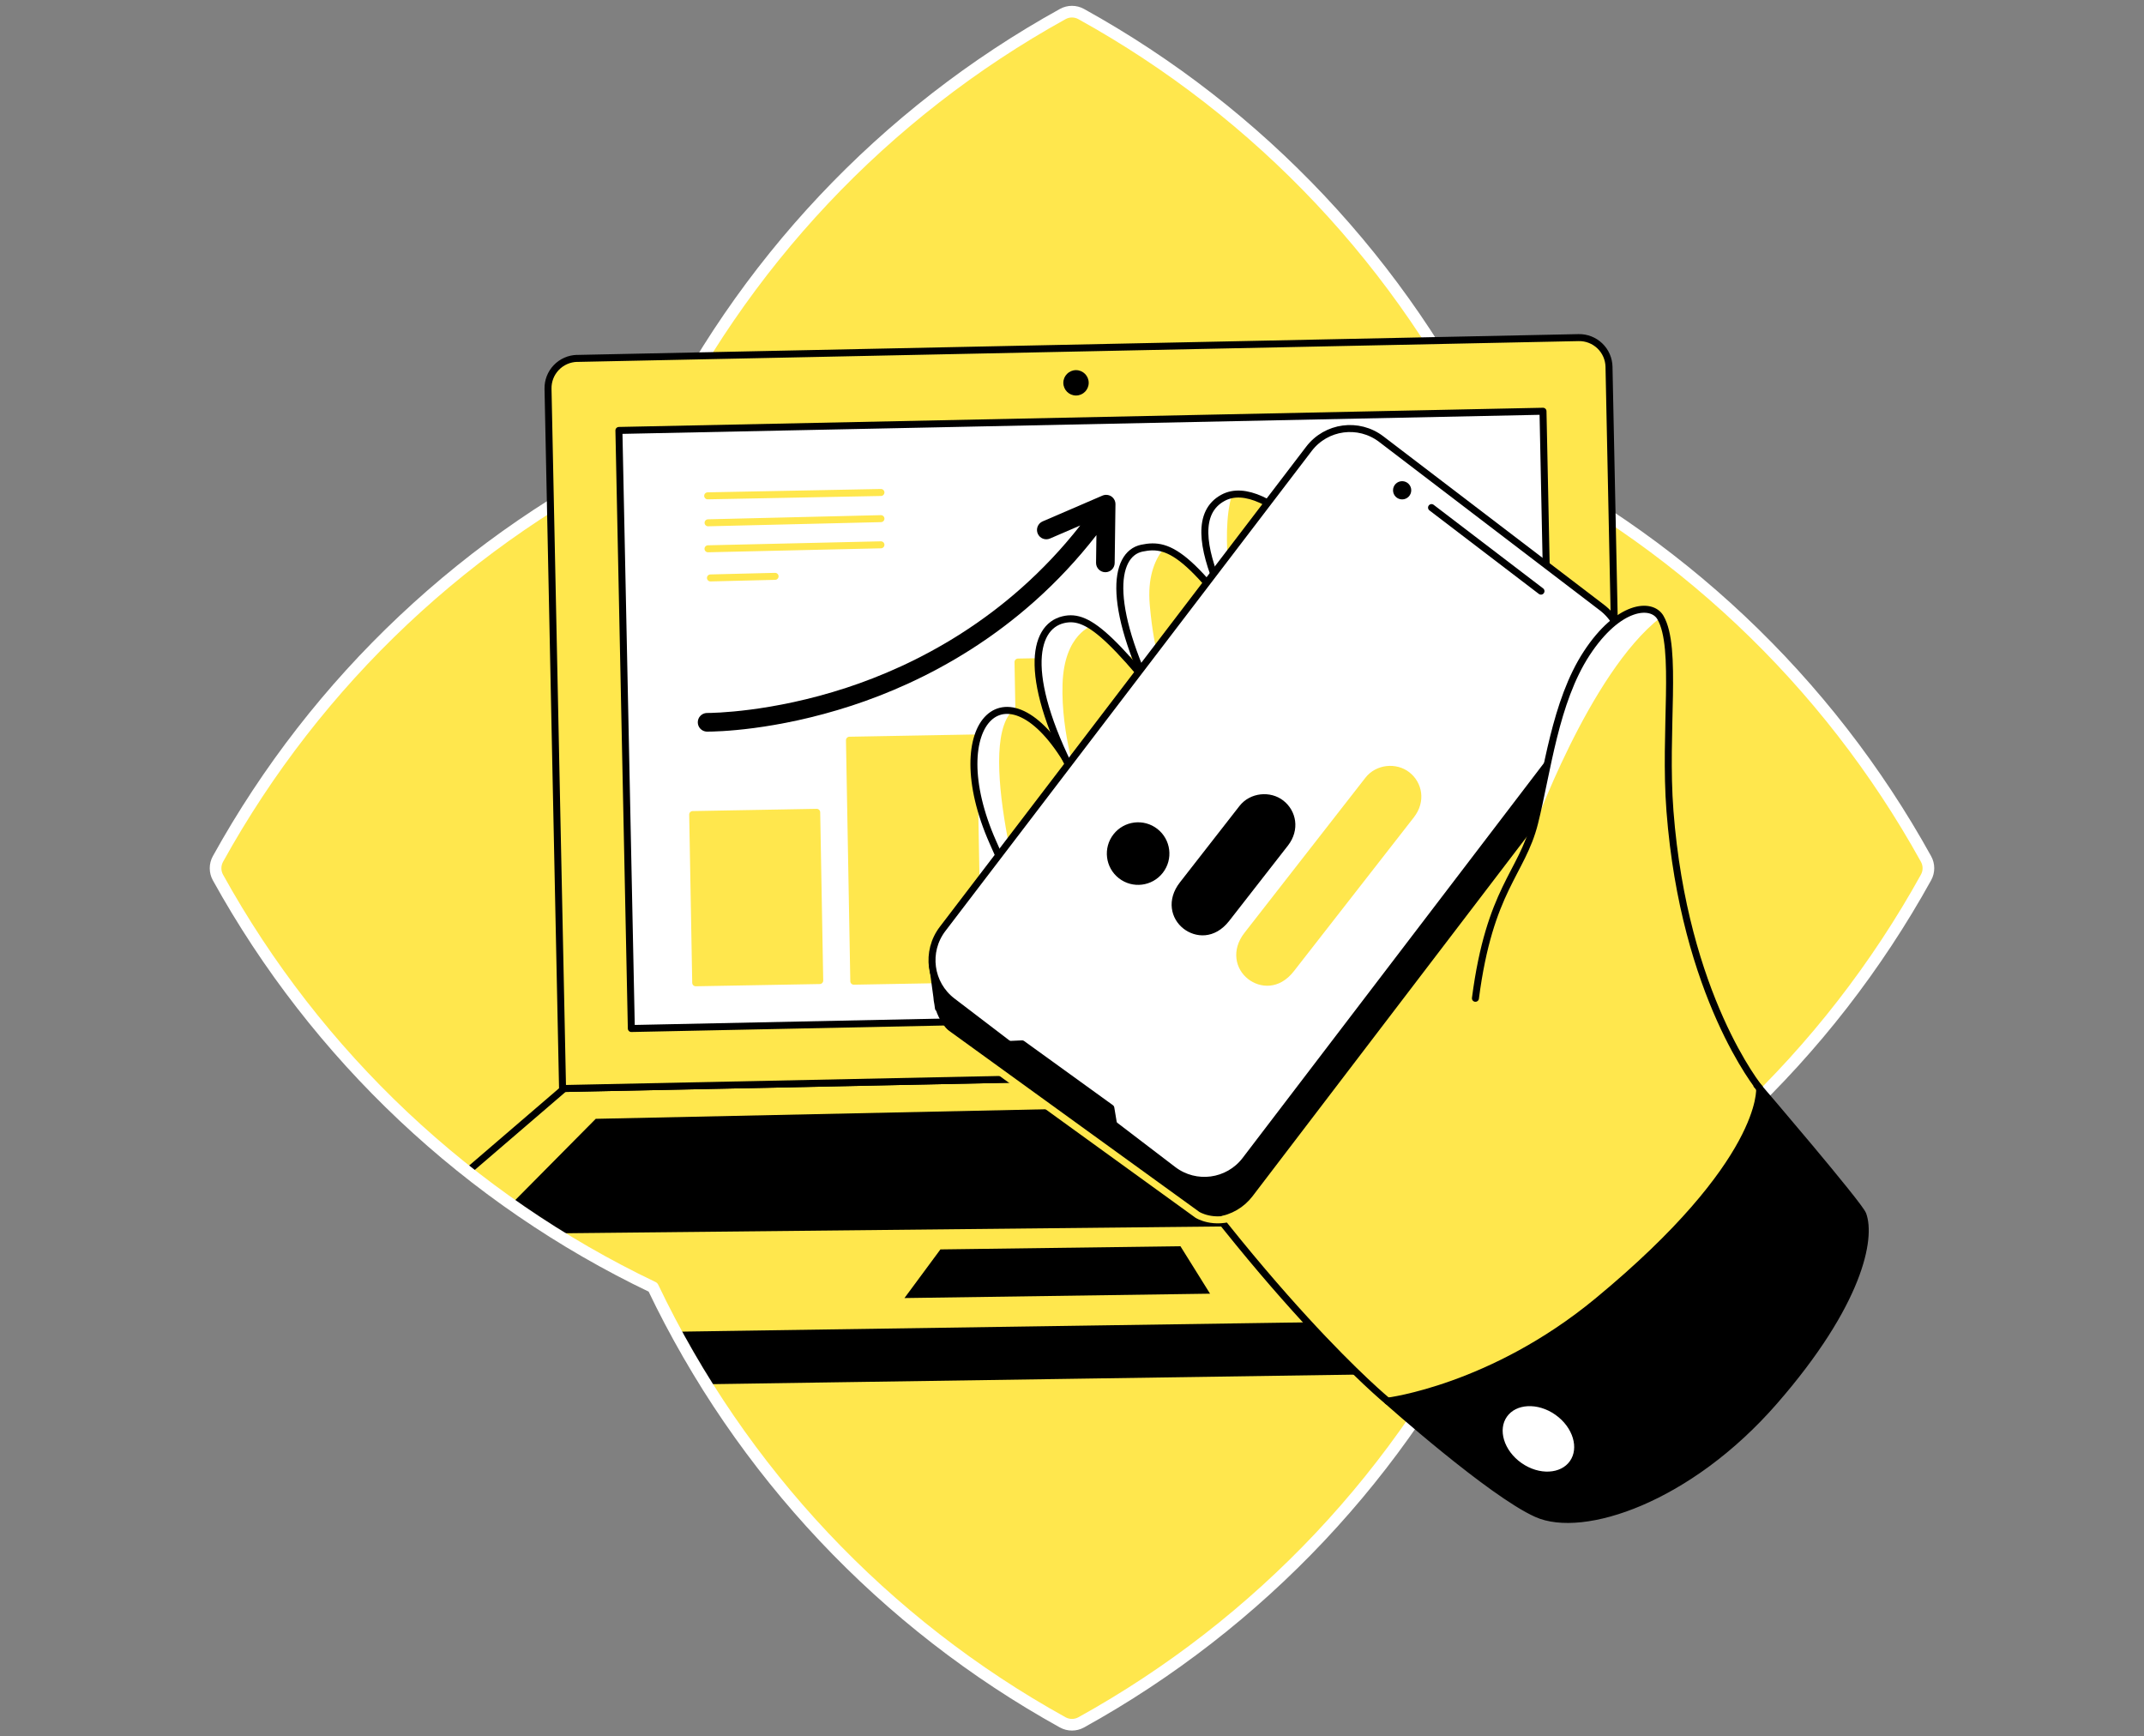 <svg width="368" height="298" viewBox="0 0 368 298" fill="none" xmlns="http://www.w3.org/2000/svg">
<rect x="0" y="0" width="368" height="298" fill="#808080" stroke="none"/>
<path d="M255.913 77.082C240.82 45.467 216.226 19.359 185.569 2.407C185.086 2.141 184.544 2.001 183.993 2.001C183.442 2.001 182.899 2.141 182.417 2.407C151.76 19.36 127.168 45.469 112.08 77.085C80.464 92.18 54.355 116.775 37.401 147.433C37.138 147.916 37 148.457 37 149.007C37 149.557 37.138 150.098 37.401 150.581C54.359 181.234 80.467 205.825 112.08 220.919C127.172 252.532 151.763 278.64 182.417 295.597C182.9 295.862 183.442 296 183.993 296C184.544 296 185.086 295.862 185.569 295.597C216.225 278.642 240.819 252.533 255.913 220.919C287.527 205.827 313.637 181.234 330.591 150.578C330.857 150.095 330.997 149.553 330.997 149.002C330.997 148.451 330.857 147.909 330.591 147.426C313.636 116.77 287.527 92.176 255.913 77.082" fill="#FFE74D"/>
<mask id="mask0_9291_827" style="mask-type:alpha" maskUnits="userSpaceOnUse" x="37" y="2" width="294" height="294">
<path d="M255.913 77.081C240.82 45.466 216.226 19.358 185.569 2.406C185.086 2.14 184.544 2 183.993 2C183.442 2 182.899 2.14 182.417 2.406C151.76 19.359 127.168 45.468 112.08 77.084C80.464 92.179 54.355 116.774 37.401 147.432C37.138 147.915 37 148.456 37 149.006C37 149.556 37.138 150.097 37.401 150.58C54.359 181.233 80.467 205.824 112.08 220.918C127.172 252.531 151.763 278.639 182.417 295.596C182.9 295.861 183.442 295.999 183.993 295.999C184.544 295.999 185.086 295.861 185.569 295.596C216.225 278.641 240.819 252.532 255.913 220.918C287.527 205.826 313.637 181.233 330.591 150.577C330.857 150.094 330.997 149.552 330.997 149.001C330.997 148.45 330.857 147.908 330.591 147.425C313.636 116.769 287.527 92.175 255.913 77.081" fill="#FFE94E"/>
</mask>
<g mask="url(#mask0_9291_827)">
<path d="M96.837 194.699L72.399 215.695L105.065 237.199L257.965 234.933L294.805 207.8L278.938 190.91L96.837 194.699Z" fill="black" stroke="black" stroke-width="1.2" stroke-linecap="round" stroke-linejoin="round"/>
<path d="M96.837 186.808L72.399 207.8L105.065 229.307L257.965 227.038L294.805 199.906L278.938 183.016L96.837 186.808Z" fill="#FFE74D" stroke="black" stroke-width="1.2" stroke-linecap="round" stroke-linejoin="round"/>
<path d="M102.254 192.012L272.845 188.383L293.715 209.617L82.655 211.795L102.254 192.012Z" fill="black"/>
<path d="M202.613 213.879L207.694 222.022L155.245 222.772L161.415 214.424L202.613 213.879Z" fill="black"/>
</g>
<path d="M255.913 77.082C240.82 45.467 216.226 19.359 185.569 2.407C185.086 2.141 184.544 2.001 183.993 2.001C183.442 2.001 182.899 2.141 182.417 2.407C151.76 19.36 127.168 45.469 112.08 77.085C80.464 92.18 54.355 116.775 37.401 147.433C37.138 147.916 37 148.457 37 149.007C37 149.557 37.138 150.098 37.401 150.581C54.359 181.234 80.467 205.825 112.08 220.919C127.172 252.532 151.763 278.64 182.417 295.597C182.9 295.862 183.442 296 183.993 296C184.544 296 185.086 295.862 185.569 295.597C216.225 278.642 240.819 252.533 255.913 220.919C287.527 205.827 313.637 181.234 330.591 150.578C330.857 150.095 330.997 149.553 330.997 149.002C330.997 148.451 330.857 147.909 330.591 147.426C313.636 116.77 287.527 92.176 255.913 77.082" stroke="white" stroke-width="2" stroke-linecap="round" stroke-linejoin="round"/>
<path d="M99.056 61.512L270.956 57.941C272.311 57.913 273.622 58.425 274.6 59.363C275.579 60.301 276.144 61.59 276.172 62.945L278.667 183.031L96.557 186.814L94.063 66.721C94.034 65.366 94.546 64.055 95.484 63.077C96.423 62.099 97.711 61.533 99.066 61.505L99.056 61.512Z" fill="#FFE74D" stroke="black" stroke-width="1.2" stroke-linecap="round" stroke-linejoin="round"/>
<path d="M264.842 70.578L106.231 73.873L108.363 176.513L266.974 173.219L264.842 70.578Z" fill="white" stroke="black" stroke-width="1.2" stroke-linecap="round" stroke-linejoin="round"/>
<path d="M121.466 85.095L151.205 84.519" stroke="#FFE74D" stroke-width="1.2" stroke-linecap="round" stroke-linejoin="round"/>
<path d="M121.536 89.722L151.207 89.01" stroke="#FFE74D" stroke-width="1.2" stroke-linecap="round" stroke-linejoin="round"/>
<path d="M121.524 94.183L151.206 93.502" stroke="#FFE74D" stroke-width="1.2" stroke-linecap="round" stroke-linejoin="round"/>
<path d="M121.944 99.185L133.035 98.912" stroke="#FFE74D" stroke-width="1.2" stroke-linecap="round" stroke-linejoin="round"/>
<path d="M190.751 85.194C190.529 85.047 190.274 84.957 190.009 84.933C189.744 84.908 189.477 84.95 189.232 85.054L178.955 89.484C178.762 89.567 178.588 89.687 178.441 89.838C178.295 89.988 178.179 90.166 178.102 90.361C178.024 90.556 177.986 90.764 177.988 90.974C177.991 91.184 178.036 91.392 178.119 91.585C178.202 91.777 178.322 91.952 178.472 92.098C178.623 92.245 178.801 92.36 178.996 92.438C179.191 92.516 179.399 92.554 179.609 92.551C179.819 92.548 180.026 92.504 180.219 92.421L185.415 90.182C172.689 106.398 156.794 114.259 145.311 118.024C132.384 122.266 122.21 122.361 121.382 122.361C121.3 122.361 121.32 122.361 121.31 122.361C120.898 122.377 120.508 122.551 120.221 122.847C119.934 123.142 119.773 123.537 119.77 123.95C119.767 124.362 119.922 124.759 120.205 125.059C120.487 125.359 120.875 125.539 121.286 125.561H121.45C122.891 125.561 133.035 125.4 146.19 121.104C158.211 117.175 174.904 108.94 188.192 91.835L188.128 96.581C188.122 97.005 188.285 97.415 188.581 97.719C188.877 98.023 189.281 98.197 189.705 98.203H189.726C190.146 98.204 190.55 98.039 190.849 97.743C191.149 97.448 191.319 97.046 191.324 96.626L191.46 86.554C191.465 86.286 191.403 86.021 191.279 85.783C191.155 85.546 190.974 85.343 190.751 85.194V85.194Z" fill="black"/>
<path d="M140.18 139.412L118.895 139.795L119.414 168.664L140.699 168.281L140.18 139.412Z" fill="#FFE74D" stroke="#FFE74D" stroke-width="1.2" stroke-linecap="round" stroke-linejoin="round"/>
<path d="M167.089 126.654L145.804 127.037L146.547 168.392L167.833 168.009L167.089 126.654Z" fill="#FFE74D" stroke="#FFE74D" stroke-width="1.2" stroke-linecap="round" stroke-linejoin="round"/>
<path d="M196.019 113.238L174.734 113.621L175.719 168.388L197.004 168.006L196.019 113.238Z" fill="#FFE74D" stroke="#FFE74D" stroke-width="1.2" stroke-linecap="round" stroke-linejoin="round"/>
<path d="M184.69 67.878C185.892 67.878 186.867 66.903 186.867 65.701C186.867 64.498 185.892 63.523 184.69 63.523C183.488 63.523 182.513 64.498 182.513 65.701C182.513 66.903 183.488 67.878 184.69 67.878Z" fill="black"/>
<path d="M238.174 240.466C238.174 240.466 264.162 240.064 284.306 218.557C304.45 197.05 302.024 186.78 302.024 186.78C302.024 186.78 250.522 125.83 240.723 111.41C230.923 96.991 217.345 81.365 209.893 85.447C200.895 90.367 213.703 109.826 220.769 122.051C229.346 136.887 236.832 148.182 236.832 148.182L214.054 173.683C214.054 173.683 193.463 149.327 184.069 132.222C173.101 112.255 161.284 123.99 170.44 144.594C177.255 159.927 181.998 170.776 188.311 180.228C216.916 223.102 238.174 240.466 238.174 240.466Z" fill="#FFE74D"/>
<path d="M173.739 122.014C167.204 128.545 177.003 160.397 177.003 160.397L174.608 151.5C174.608 151.5 165 138.5 167.5 127C171.589 119.105 173.739 122.014 173.739 122.014Z" fill="white"/>
<path d="M212.504 82.74C208.967 87.64 211.417 102.342 211.417 102.342L207.059 103.429C207.059 103.429 202.97 88.457 206.517 83.83C210.064 79.203 212.504 82.74 212.504 82.74Z" fill="white"/>
<path d="M238.174 240.466C238.174 240.466 264.162 240.064 284.306 218.557C304.45 197.05 302.024 186.78 302.024 186.78C302.024 186.78 250.522 125.83 240.723 111.41C230.923 96.991 217.345 81.365 209.893 85.447C200.895 90.367 213.703 109.826 220.769 122.051C229.346 136.887 236.832 148.182 236.832 148.182L214.054 173.683C214.054 173.683 193.463 149.327 184.069 132.222C173.101 112.255 161.284 123.99 170.44 144.594C177.255 159.927 181.998 170.776 188.311 180.228C216.916 223.102 238.174 240.466 238.174 240.466Z" stroke="black" stroke-width="1.2" stroke-linecap="round" stroke-linejoin="round"/>
<path d="M214.044 174.408C214.044 174.408 195.985 154.898 185.099 134.574C175.452 116.569 177.166 107.615 182.509 106.351C186.983 105.291 191.276 109.24 207.962 131.098C224.773 153.123 232.556 157.529 232.556 157.529" fill="#FFE74D"/>
<path d="M187.549 107.348C187.549 107.348 182.649 108.711 182.376 117.42C182.104 126.129 185.102 134.573 185.102 134.573H186C186 134.573 178 124 178 113C178.5 107 183.092 105.137 185 106.5L187.549 107.348Z" fill="white"/>
<path d="M214.044 174.408C214.044 174.408 195.985 154.898 185.099 134.574C175.452 116.569 177.166 107.615 182.509 106.351C186.983 105.291 191.276 109.24 207.962 131.098C224.773 153.123 232.556 157.529 232.556 157.529" stroke="black" stroke-width="1.2" stroke-linecap="round" stroke-linejoin="round"/>
<path d="M232.191 160.797C232.191 160.797 208.871 140.744 199.382 122.662C189.766 104.33 191.061 95.09 196.009 94.071C200.779 93.086 204.762 94.643 220.006 117.694C235.292 140.806 246.485 144.782 246.485 144.782" fill="#FFE74D"/>
<path d="M202.246 92.097C202.246 92.097 196.529 94.547 197.347 103.805C198.164 113.063 199.796 115.237 199.796 115.237L197.071 117.145C197.071 117.145 188.634 99.992 192.443 93.188C196.253 86.383 202.246 92.097 202.246 92.097Z" fill="white"/>
<path d="M232.191 160.797C232.191 160.797 208.871 140.744 199.382 122.662C189.766 104.33 191.061 95.09 196.009 94.071C200.779 93.086 204.762 94.643 220.006 117.694C235.292 140.806 246.485 144.782 246.485 144.782" stroke="black" stroke-width="1.2" stroke-linecap="round" stroke-linejoin="round"/>
<path d="M238.175 240.465C238.175 240.465 255.869 256.255 263.764 259.791C271.659 263.328 289.854 257.369 304.556 240.492C319.259 223.616 321.228 212.47 319.743 208.433C319.105 206.709 302.025 186.779 302.025 186.779C302.025 186.779 303.149 199.434 274.183 223.336C256.077 238.271 238.175 240.465 238.175 240.465Z" fill="black" stroke="black" stroke-width="1.2" stroke-linecap="round" stroke-linejoin="round"/>
<path d="M269.954 251.096C271.755 248.54 270.574 244.609 267.318 242.314C264.061 240.02 259.962 240.231 258.161 242.786C256.361 245.341 257.541 249.272 260.798 251.567C264.054 253.862 268.154 253.651 269.954 251.096Z" fill="white" stroke="black" stroke-width="1.2" stroke-linecap="round" stroke-linejoin="round"/>
<path d="M276.118 110.077L237.765 80.808C235.958 79.43 233.678 78.826 231.426 79.129C229.173 79.432 227.134 80.617 225.755 82.423L162.532 165.272C161.961 166.022 161.519 166.861 161.223 167.756L160.014 165.265L160.801 171.037C160.829 171.466 160.889 171.891 160.978 172.311L161.077 173.024L161.179 173.051C161.705 174.734 162.741 176.213 164.143 177.283L202.5 206.552C203.394 207.234 204.414 207.734 205.502 208.022C206.589 208.31 207.723 208.381 208.838 208.231C209.953 208.081 211.027 207.713 212 207.148C212.973 206.582 213.825 205.831 214.507 204.937L277.733 122.081C279.109 120.274 279.711 117.995 279.408 115.745C279.106 113.494 277.922 111.456 276.118 110.077V110.077Z" fill="black" stroke="black" stroke-width="1.2" stroke-linecap="round" stroke-linejoin="round"/>
<path d="M274.98 104.286L237.078 75.361C233.192 72.395 227.637 73.141 224.671 77.027L161.785 159.426C158.819 163.313 159.566 168.868 163.452 171.834L201.354 200.76C205.24 203.726 210.795 202.98 213.761 199.093L276.646 116.694C279.612 112.808 278.866 107.253 274.98 104.286Z" fill="white" stroke="black" stroke-width="1.2" stroke-linecap="round" stroke-linejoin="round"/>
<path d="M302.031 186.779C302.031 186.779 289.083 171.03 286.636 139.199C285.577 125.461 287.999 111.16 285.004 105.988C283.478 103.354 277.788 103.811 272.346 112.121C266.905 120.432 265.586 132.49 263.405 141.203C261.225 149.915 255.694 152.546 253.245 171.327" fill="#FFE74D"/>
<path d="M285.005 105.989C272.738 115.53 262.953 143.01 262.953 143.01C262.953 143.01 266.5 120 273 111C281.178 100.928 285.005 105.989 285.005 105.989Z" fill="white"/>
<path d="M302.031 186.779C302.031 186.779 289.083 171.03 286.636 139.199C285.577 125.461 287.999 111.16 285.004 105.988C283.478 103.354 277.788 103.811 272.346 112.121C266.905 120.432 265.586 132.49 263.405 141.203C261.225 149.915 255.694 152.546 253.245 171.327" stroke="black" stroke-width="1.2" stroke-linecap="round" stroke-linejoin="round"/>
<path d="M245.712 87.115L264.496 101.453" stroke="black" stroke-width="1.2" stroke-linecap="round" stroke-linejoin="round"/>
<path d="M240.666 85.708C241.529 85.708 242.229 85.008 242.229 84.144C242.229 83.28 241.529 82.58 240.666 82.58C239.802 82.58 239.102 83.28 239.102 84.144C239.102 85.008 239.802 85.708 240.666 85.708Z" fill="black"/>
<path d="M171.442 179.332L175.436 179.148L190.666 190.154L191.494 195.119L171.442 179.332Z" fill="black" stroke="black" stroke-width="1.2" stroke-linecap="round" stroke-linejoin="round"/>
<path d="M161.686 176.766L205.514 208.481C205.514 208.481 208.24 210.249 212.183 208.75" stroke="#FFE74D" stroke-width="1.2" stroke-linecap="round" stroke-linejoin="round"/>
<path d="M234.365 133.471L213.609 160.083C211.285 163.063 212.046 166.321 214.226 168.022C216.242 169.594 219.56 169.912 222.076 166.687L242.675 140.277C244.803 137.549 244.118 134.269 241.901 132.539C239.683 130.81 236.198 131.121 234.365 133.471Z" fill="#FFE74D"/>
<path d="M212.74 138.33L202.52 151.435C200.195 154.414 200.957 157.673 203.137 159.374C205.153 160.946 208.471 161.264 210.987 158.039L221.05 145.136C223.178 142.408 222.494 139.128 220.276 137.399C218.059 135.669 214.573 135.98 212.74 138.33V138.33Z" fill="black"/>
<path d="M199.583 149.795C197.76 152.132 194.385 152.55 192.047 150.726C189.71 148.903 189.293 145.528 191.116 143.191C192.939 140.853 196.314 140.436 198.652 142.259C200.989 144.082 201.406 147.458 199.583 149.795Z" fill="black"/>
</svg>

